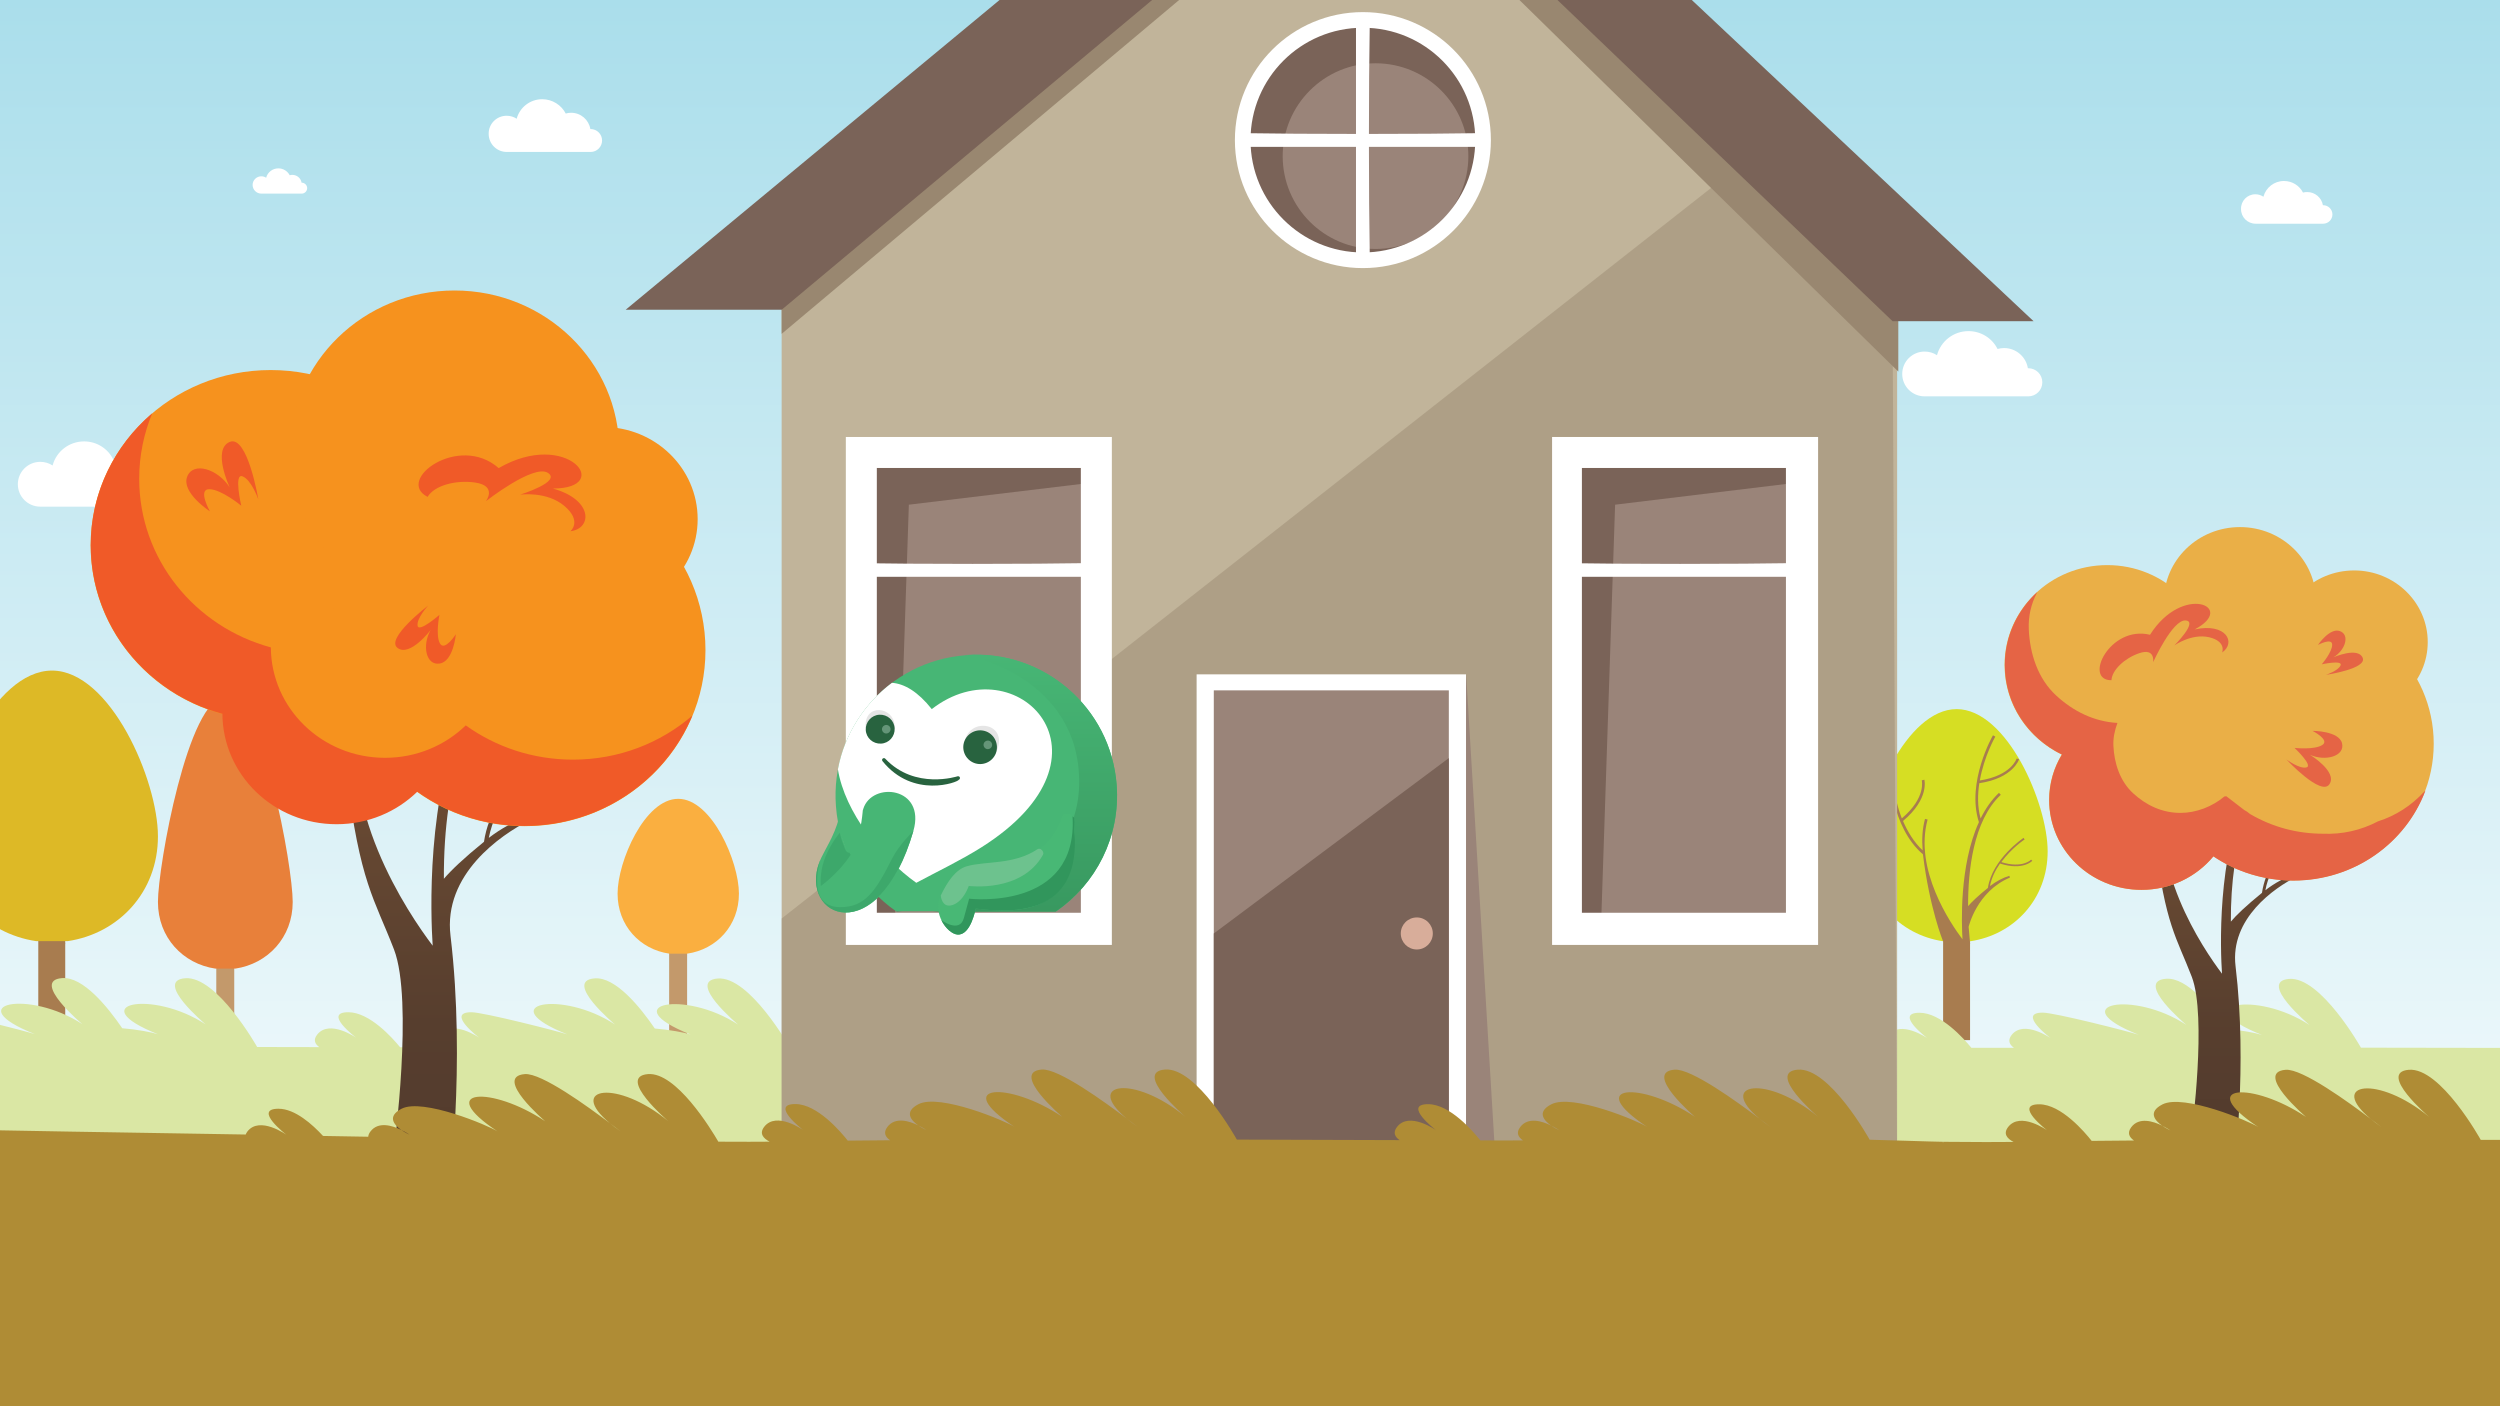 <?xml version="1.0" encoding="utf-8"?>
<!-- Generator: Adobe Illustrator 24.3.0, SVG Export Plug-In . SVG Version: 6.00 Build 0)  -->
<svg version="1.1" xmlns="http://www.w3.org/2000/svg" xmlns:xlink="http://www.w3.org/1999/xlink" x="0px" y="0px"
	 viewBox="0 0 1920 1080" style="enable-background:new 0 0 1920 1080;" xml:space="preserve">
<rect x="0" y="0" width="1920" height="1080" fill="#333333" stroke="none"/>
<style type="text/css">
	.st0{fill:url(#SVGID_1_);}
	.st1{fill-rule:evenodd;clip-rule:evenodd;fill:#FFFFFF;}
	.st2{fill:#D6DE23;}
	.st3{fill:#C3996B;}
	.st4{fill:#E8803A;}
	.st5{fill:#A87C4F;}
	.st6{fill:#DDB926;}
	.st7{fill:#FAAF40;}
	.st8{fill-rule:evenodd;clip-rule:evenodd;fill:#DAE7A4;}
	.st9{fill:url(#SVGID_2_);}
	.st10{fill:#EAAF47;}
	.st11{fill:#E56445;}
	.st12{fill-rule:evenodd;clip-rule:evenodd;fill:#E56445;}
	.st13{fill:url(#SVGID_3_);}
	.st14{fill-rule:evenodd;clip-rule:evenodd;fill:#C1B49A;}
	.st15{opacity:0.46;fill:#998770;enable-background:new    ;}
	.st16{fill:#9A8479;}
	.st17{fill-rule:evenodd;clip-rule:evenodd;fill:#9A8479;}
	.st18{fill-rule:evenodd;clip-rule:evenodd;fill:#7A6358;}
	.st19{fill:#FFFFFF;}
	.st20{fill:#998770;}
	.st21{fill:#7A6358;}
	.st22{fill:none;stroke:#FFFFFF;stroke-width:12;stroke-miterlimit:10;}
	.st23{fill-rule:evenodd;clip-rule:evenodd;fill:#D8AD9A;}
	.st24{fill-rule:evenodd;clip-rule:evenodd;fill:#AF8C35;}
	.st25{fill:#F6921E;}
	.st26{fill:#F05A28;}
	.st27{fill-rule:evenodd;clip-rule:evenodd;fill:#F05A28;}
	.st28{fill-rule:evenodd;clip-rule:evenodd;fill:#47B675;}
	.st29{fill:url(#SVGID_4_);}
	.st30{fill:url(#SVGID_5_);}
	.st31{display:none;fill:none;}
	.st32{display:none;fill-rule:evenodd;clip-rule:evenodd;fill:#FFFFFF;}
	.st33{fill-rule:evenodd;clip-rule:evenodd;fill:#E5E5E5;}
	.st34{fill-rule:evenodd;clip-rule:evenodd;fill:#28633F;}
	.st35{fill-rule:evenodd;clip-rule:evenodd;fill:#649578;}
	.st36{fill-rule:evenodd;clip-rule:evenodd;fill:#48B875;}
	.st37{fill-rule:evenodd;clip-rule:evenodd;fill:#6DC28E;}
	.st38{fill-rule:evenodd;clip-rule:evenodd;fill:#31965C;}
	.st39{fill:#47B675;}
	.st40{fill:#3DA86B;}
	.st41{fill:#28633F;}
</style>
<g id="Layer_1">
	<g id="Layer_2_1_">
	</g>
	
		<linearGradient id="SVGID_1_" gradientUnits="userSpaceOnUse" x1="960" y1="-9.094947e-13" x2="960" y2="1080" gradientTransform="matrix(1 0 0 -1 0 1080)">
		<stop  offset="0" style="stop-color:#FFFFFF"/>
		<stop  offset="1" style="stop-color:#AADEEB"/>
	</linearGradient>
	<rect class="st0" width="1920" height="1080"/>
	<path class="st1" d="M710.6,204.6c2.8,0,5.5,0.8,7.7,2.3c2.3-8.6,10.2-15,19.6-15c7.9,0,14.7,4.5,18.1,11c1.3-0.4,2.6-0.6,4.1-0.6
		c7.5,0,13.6,5.4,14.8,12.5c0.1,0,0.1,0,0.2,0c4.8,0,8.8,3.9,8.8,8.8c0,4.8-3.9,8.8-8.8,8.8c-21.7,0-44.6,0-64.4,0
		c-7.7,0-13.9-6.2-13.9-13.9C696.7,210.9,703,204.6,710.6,204.6"/>
	<path class="st1" d="M389.1,88.9c2.8,0,5.5,0.8,7.7,2.3c2.3-8.6,10.2-15,19.6-15c7.9,0,14.7,4.5,18.1,11c1.3-0.4,2.6-0.6,4.1-0.6
		c7.5,0,13.6,5.4,14.8,12.5c0.1,0,0.1,0,0.2,0c4.8,0,8.8,3.9,8.8,8.8c0,4.8-3.9,8.8-8.8,8.8c-21.7,0-44.6,0-64.4,0
		c-7.7,0-13.9-6.2-13.9-13.9C375.2,95.1,381.4,88.9,389.1,88.9"/>
	<path class="st1" d="M1478.1,270c3.5,0,6.8,1,9.5,2.8c2.9-10.7,12.6-18.5,24.2-18.5c9.7,0,18.2,5.5,22.3,13.7
		c1.6-0.4,3.3-0.7,5-0.7c9.2,0,16.9,6.7,18.3,15.5c0.1,0,0.2,0,0.3,0c6,0,10.8,4.8,10.8,10.8s-4.8,10.8-10.8,10.8
		c-26.8,0-55.1,0-79.6,0c-9.5,0-17.2-7.7-17.2-17.2C1460.9,277.7,1468.6,270,1478.1,270"/>
	<path class="st1" d="M30.9,354.7c3.5,0,6.8,1,9.5,2.8C43.2,346.8,53,339,64.6,339c9.7,0,18.2,5.5,22.3,13.7c1.6-0.4,3.3-0.7,5-0.7
		c9.2,0,16.9,6.7,18.3,15.5c0.1,0,0.2,0,0.3,0c6,0,10.8,4.8,10.8,10.8s-4.8,10.8-10.8,10.8c-26.8,0-55.1,0-79.6,0
		c-9.5,0-17.2-7.7-17.2-17.2C13.7,362.4,21.4,354.7,30.9,354.7"/>
	<path class="st1" d="M1732.1,149.2c2.3,0,4.4,0.7,6.2,1.9c1.9-7,8.2-12.1,15.8-12.1c6.4,0,11.9,3.6,14.6,8.9c1-0.3,2.1-0.4,3.3-0.4
		c6,0,11,4.4,12,10.1c0.1,0,0.1,0,0.2,0c3.9,0,7.1,3.2,7.1,7.1c0,3.9-3.2,7.1-7.1,7.1c-17.5,0-36,0-51.9,0c-6.2,0-11.2-5-11.2-11.2
		C1720.9,154.3,1725.9,149.2,1732.1,149.2"/>
	<path class="st1" d="M814.9,167.7c1.4,0,2.6,0.4,3.7,1.1c1.1-4.2,4.9-7.2,9.4-7.2c3.8,0,7.1,2.2,8.7,5.3c0.6-0.2,1.3-0.3,2-0.3
		c3.6,0,6.6,2.6,7.1,6h0.1c2.3,0,4.2,1.9,4.2,4.2s-1.9,4.2-4.2,4.2c-10.4,0-21.5,0-31,0c-3.7,0-6.7-3-6.7-6.7
		C808.2,170.7,811.2,167.7,814.9,167.7"/>
	<path class="st1" d="M1366.3,160.4c1.4,0,2.6,0.4,3.7,1.1c1.1-4.2,4.9-7.2,9.4-7.2c3.8,0,7.1,2.2,8.7,5.3c0.6-0.2,1.3-0.3,2-0.3
		c3.6,0,6.6,2.6,7.1,6h0.1c2.3,0,4.2,1.9,4.2,4.2s-1.9,4.2-4.2,4.2c-10.4,0-21.5,0-31,0c-3.7,0-6.7-3-6.7-6.7
		S1362.5,160.4,1366.3,160.4"/>
	<path class="st1" d="M200.7,135.4c1.4,0,2.6,0.4,3.7,1.1c1.1-4.2,4.9-7.2,9.4-7.2c3.8,0,7.1,2.2,8.7,5.3c0.6-0.2,1.3-0.3,2-0.3
		c3.6,0,6.6,2.6,7.1,6h0.1c2.3,0,4.2,1.9,4.2,4.2s-1.9,4.2-4.2,4.2c-10.4,0-21.5,0-31,0c-3.7,0-6.7-3-6.7-6.7
		C194,138.4,197,135.4,200.7,135.4"/>
	<path class="st1" d="M1091,91.3c2.5,0,4.7,0.7,6.6,2c2-7.5,8.8-13,16.9-13c6.8,0,12.7,3.9,15.6,9.6c1.1-0.3,2.3-0.5,3.5-0.5
		c6.4,0,11.8,4.7,12.8,10.9c0.1,0,0.1,0,0.2,0c4.2,0,7.6,3.4,7.6,7.6s-3.4,7.6-7.6,7.6c-18.8,0-38.6,0-55.7,0
		c-6.7,0-12.1-5.4-12.1-12C1079,96.7,1084.4,91.3,1091,91.3"/>
	<path class="st2" d="M814.6,633.3c0,47.3,33.2,82.3,76.4,88.7h26.6c43.2-6.4,76.4-41.4,76.4-88.7s-40.2-140.2-89.7-140.2
		C854.8,493.1,814.6,586.1,814.6,633.3"/>
	<path class="st3" d="M211.2,681.4c0,0-4.3,4.7-15.3,1.2c5.2-7.1,11.9-11.6,11.9-11.6l-0.5-0.8c0,0-16.1,10.8-18.3,25.6
		c-5.3,4.3-8.3,7.3-10.1,9.4c-0.1-17.9,2.5-43.7,16.7-57l-0.9-1c-3.9,3.6-6.9,8.1-9.4,13.1c-1.6-6-1.6-12.3-0.7-18.1
		c17.5-2.6,20.4-12.2,20.4-12.3l-1.3-0.4c0,0-2.6,8.7-18.9,11.3c2.2-12.5,7.9-22.4,8-22.5l-1.2-0.7c0,0.1-13.8,24.1-7.2,44.5
		c-10.1,22.1-8.9,52.5-8.4,60c-6.1-8.1-24.9-35.6-17.9-61.4l-1.3-0.4c-1.4,5.1-1.7,10.6-1.2,16.1c-4.5-4.3-7.8-9.7-10-15.1
		c13.6-11.3,11-21.1,11-21.1l-1.3,0.3c0,0,2.4,8.8-10.2,19.5c-4.6-11.8-5-23.3-5-23.3h-1.4c0,0.1,0.8,27.7,17.1,41.7
		c3.4,27.7,10.3,44.5,10.3,44.6v94h13.8v-92.6h0.1c0,0,0-0.2-0.1-0.6V723l0,0c-0.2-1.5-0.4-4.1-0.6-7.4c0-0.1,4.2-18.1,21.1-25.2
		l-0.3-0.9c-3.5,1.1-6.9,2.9-9.9,5.3c0.8-4.3,2.8-8.2,5.2-11.5c11.8,3.8,16.5-1.4,16.5-1.4L211.2,681.4z"/>
	<path class="st4" d="M121.3,692.7c0,27.3,19.2,47.5,44.1,51.2h15.3c24.9-3.7,44.1-23.9,44.1-51.2S201.6,535.3,173,535.3
		C144.5,535.3,121.3,665.5,121.3,692.7"/>
	<path class="st5" d="M961.4,659.4c0,0-6.5,7-22.9,1.9c7.8-10.7,17.8-17.4,17.9-17.4l-0.8-1.2c-0.1,0-24.1,16.2-27.4,38.4
		c-7.9,6.4-12.5,10.9-15.2,14c-0.1-26.8,3.8-65.5,25.1-85.5l-1.4-1.5c-5.8,5.5-10.4,12.2-14.1,19.7c-2.5-9-2.3-18.4-1-27.1
		c26.2-3.9,30.5-18.4,30.6-18.4l-1.9-0.6c0,0-3.9,13.1-28.3,16.9c3.3-18.7,11.9-33.7,11.9-33.7l-1.8-1c-0.1,0.1-20.7,36.1-10.8,66.7
		c-15.2,33.2-13.3,78.7-12.6,90c-9.2-12.2-37.3-53.4-26.8-92l-2-0.5c-2.1,7.7-2.5,15.8-1.8,24.2c-6.8-6.4-11.6-14.5-15.1-22.6
		c20.4-17,16.4-31.6,16.4-31.7l-2,0.5c0,0,3.6,13.2-15.3,29.2c-6.9-17.7-7.5-34.9-7.5-35l-2,0.1c0,0.1,1.2,41.6,25.7,62.5
		c5.1,41.5,15.4,66.7,15.5,66.9V798h20.7v-73.7h0.1c0,0,0-0.3-0.1-0.9V722h-0.1c-0.2-2.2-0.6-6.1-1-11.1c0.1-0.2,6.3-27.2,31.7-37.8
		l-0.4-1.4c-5.3,1.6-10.3,4.4-14.9,7.9c1.2-6.4,4.2-12.3,7.7-17.3c17.6,5.7,24.8-2.1,24.8-2.1L961.4,659.4z"/>
	<path class="st5" d="M97,660.2c0,0-6.5,7-22.9,1.9c7.8-10.7,17.8-17.4,17.9-17.4l-0.8-1.2c-0.1,0-24.1,16.2-27.4,38.4
		c-7.9,6.4-12.5,10.9-15.2,14c-0.1-26.8,3.8-65.5,25.1-85.5l-1.4-1.5c-5.8,5.5-10.4,12.2-14.1,19.7c-2.5-9-2.3-18.4-1-27.1
		c26.2-3.9,30.5-18.4,30.6-18.4l-1.9-0.6c0,0-3.9,13.1-28.3,16.9c3.3-18.7,11.9-33.7,11.9-33.7l-1.8-1c-0.1,0.1-20.7,36.1-10.8,66.7
		c-15.2,33.2-13.3,78.7-12.6,90c-9.2-12.2-37.3-53.4-26.8-92l-2-0.5c-2.1,7.7-2.5,15.8-1.8,24.2C6.9,646.6,2,638.5-1.4,630.4
		C19,613.4,15,598.7,15,598.7l-2,0.5c0,0,3.6,13.2-15.3,29.2c-6.9-17.7-7.5-34.9-7.5-35l-2,0.1c0,0.1,1.2,41.6,25.7,62.5
		c5.1,41.5,15.4,66.7,15.5,66.9v75.8h20.7V725h0.1c0,0,0-0.3-0.1-0.9v-1.2H50c-0.2-2.2-0.6-6.1-1-11.1c0.1-0.2,6.3-27.2,31.7-37.8
		l-0.4-1.4c-5.3,1.6-10.3,4.4-14.9,7.9c1.2-6.4,4.2-12.3,7.7-17.3c17.6,5.7,24.8-2.1,24.8-2.1L97,660.2z"/>
	<path class="st6" d="M-41.6,642.3c0,42.9,30.1,74.7,69.4,80.5h24.1c39.2-5.8,69.4-37.6,69.4-80.5S84.8,515,39.9,515
		C-5.1,515.1-41.6,599.4-41.6,642.3"/>
	<path class="st6" d="M1079,620.1c0,70.2,28.9,122.1,66.6,131.6h23.2c37.7-9.5,66.6-61.5,66.6-131.6s-35-127-78.1-127
		C1113.9,493.1,1079,550,1079,620.1"/>
	<path class="st5" d="M1212.9,660.2c0,0-6.5,7-22.9,1.9c7.8-10.7,17.8-17.4,17.9-17.4l-0.8-1.2c-0.1,0-24.1,16.2-27.4,38.4
		c-7.9,6.4-12.5,10.9-15.2,14c-0.1-26.8,3.8-65.5,25.1-85.5l-1.4-1.5c-5.8,5.5-10.4,12.2-14.1,19.7c-2.5-9-2.3-18.4-1-27.1
		c26.2-3.9,30.5-18.4,30.6-18.4l-1.9-0.6c0,0-3.9,13.1-28.3,16.9c3.3-18.7,11.9-33.7,11.9-33.7l-1.8-1c-0.1,0.1-20.7,36.1-10.8,66.7
		c-15.2,33.2-13.3,78.7-12.6,90c-9.2-12.2-37.3-53.4-26.8-92l-2-0.5c-2.1,7.7-2.5,15.8-1.8,24.2c-6.8-6.4-11.6-14.5-15.1-22.6
		c20.4-17,16.4-31.6,16.4-31.7l-2,0.5c0,0,3.6,13.2-15.3,29.2c-6.9-17.7-7.5-34.9-7.5-35l-2,0.1c0,0.1,1.2,41.6,25.7,62.5
		c5.1,41.5,15.4,66.7,15.5,66.9v75.8h20.7V725h0.1c0,0,0-0.3-0.1-0.9v-1.2h-0.1c-0.2-2.2-0.6-6.1-1-11.1c0.1-0.2,6.3-27.2,31.7-37.8
		l-0.4-1.4c-5.3,1.6-10.3,4.4-14.9,7.9c1.2-6.4,4.2-12.3,7.7-17.3c17.6,5.7,24.8-2.1,24.8-2.1L1212.9,660.2z"/>
	<path class="st3" d="M559,690.6c0,0-4.3,4.7-15.3,1.2c5.2-7.1,11.9-11.6,11.9-11.6l-0.5-0.8c0,0-16.1,10.8-18.3,25.6
		c-5.3,4.3-8.3,7.3-10.1,9.4c-0.1-17.9,2.5-43.7,16.7-57l-0.9-1c-3.9,3.6-6.9,8.1-9.4,13.1c-1.6-6-1.6-12.3-0.7-18.1
		c17.5-2.6,20.4-12.2,20.4-12.3l-1.3-0.4c0,0-2.6,8.7-18.9,11.3c2.2-12.5,7.9-22.4,8-22.5l-1.2-0.7c0,0.1-13.8,24.1-7.2,44.5
		c-10.1,22.1-8.9,52.5-8.4,60c-6.1-8.1-24.9-35.6-17.9-61.4l-1.3-0.4c-1.4,5.1-1.7,10.6-1.2,16.1c-4.5-4.3-7.8-9.7-10-15.1
		c13.6-11.3,11-21.1,11-21.1l-1.3,0.3c0,0,2.4,8.8-10.2,19.5c-4.6-11.8-5-23.3-5-23.3h-1.4c0,0.1,0.8,27.7,17.1,41.7
		c3.4,27.7,10.3,44.5,10.3,44.6v94h13.8v-92.6h0.1c0,0,0-0.2-0.1-0.6v-0.8h-0.1c-0.2-1.5-0.4-4.1-0.6-7.4c0-0.1,4.2-18.1,21.1-25.2
		l-0.3-0.9c-3.5,1.1-6.9,2.9-9.9,5.3c0.8-4.3,2.8-8.2,5.2-11.5c11.8,3.8,16.5-1.4,16.5-1.4L559,690.6z"/>
	<path class="st7" d="M474.3,686.3c0,24.6,17.2,42.8,39.7,46.1h13.8c22.5-3.3,39.7-21.5,39.7-46.1s-20.9-72.8-46.6-72.8
		C495.1,613.4,474.3,661.7,474.3,686.3"/>
	<path class="st3" d="M1368.4,690.6c0,0-4.3,4.7-15.3,1.2c5.2-7.1,11.9-11.6,11.9-11.6l-0.5-0.8c0,0-16.1,10.8-18.3,25.6
		c-5.3,4.3-8.3,7.3-10.1,9.4c-0.1-17.9,2.5-43.7,16.7-57l-0.9-1c-3.9,3.6-6.9,8.1-9.4,13.1c-1.6-6-1.6-12.3-0.7-18.1
		c17.5-2.6,20.4-12.2,20.4-12.3l-1.3-0.4c0,0-2.6,8.7-18.9,11.3c2.2-12.5,7.9-22.4,8-22.5l-1.2-0.7c0,0.1-13.8,24.1-7.2,44.5
		c-10.1,22.1-8.9,52.5-8.4,60c-6.1-8.1-24.9-35.6-17.9-61.4l-1.3-0.4c-1.4,5.1-1.7,10.6-1.2,16.1c-4.5-4.3-7.8-9.7-10-15.1
		c13.6-11.3,11-21.1,11-21.1l-1.3,0.3c0,0,2.4,8.8-10.2,19.5c-4.6-11.8-5-23.3-5-23.3h-1.4c0,0.1,0.8,27.7,17.1,41.7
		c3.4,27.7,10.3,44.5,10.3,44.6v94h13.8v-92.6h0.1c0,0,0-0.2-0.1-0.6v-0.8h-0.1c-0.2-1.5-0.4-4.1-0.6-7.4c0-0.1,4.2-18.1,21.1-25.2
		l-0.3-0.9c-3.5,1.1-6.9,2.9-9.9,5.3c0.8-4.3,2.8-8.2,5.2-11.5c11.8,3.8,16.5-1.4,16.5-1.4L1368.4,690.6z"/>
	<path class="st7" d="M1283.7,686.3c0,24.6,17.2,42.8,39.7,46.1h13.8c22.5-3.3,39.7-21.5,39.7-46.1s-20.9-72.8-46.6-72.8
		C1304.6,613.4,1283.7,661.7,1283.7,686.3"/>
	<path class="st2" d="M1432.9,653.8c0,36.8,25.8,64.1,59.5,69.1h20.7c33.7-5,59.5-32.3,59.5-69.1s-31.3-109.2-69.9-109.2
		C1464.2,544.6,1432.9,617,1432.9,653.8"/>
	<path class="st5" d="M1559.9,660.2c0,0-6.5,7-22.9,1.9c7.8-10.7,17.8-17.4,17.9-17.4l-0.8-1.2c-0.1,0-24.1,16.2-27.4,38.4
		c-7.9,6.4-12.5,10.9-15.2,14c-0.1-26.8,3.8-65.5,25.1-85.5l-1.4-1.5c-5.8,5.5-10.4,12.2-14.1,19.7c-2.5-9-2.3-18.4-1-27.1
		c26.2-3.9,30.5-18.4,30.6-18.4l-1.9-0.6c0,0-3.9,13.1-28.3,16.9c3.3-18.7,11.9-33.7,11.9-33.7l-1.8-1c-0.1,0.1-20.7,36.1-10.8,66.7
		c-15.2,33.2-13.3,78.7-12.6,90c-9.2-12.2-37.3-53.4-26.8-92l-2-0.5c-2.1,7.7-2.5,15.8-1.8,24.2c-6.8-6.4-11.6-14.5-15.1-22.6
		c20.4-17,16.4-31.6,16.4-31.7l-2,0.5c0,0,3.6,13.2-15.3,29.2c-6.9-17.7-7.5-34.9-7.5-35l-2,0.1c0,0.1,1.2,41.6,25.7,62.5
		c5.1,41.5,15.4,66.7,15.5,66.9v75.8h20.7V725h0.1c0,0,0-0.3-0.1-0.9v-1.2h-0.1c-0.2-2.2-0.6-6.1-1-11.1c0.1-0.2,6.3-27.2,31.7-37.8
		l-0.4-1.4c-5.3,1.6-10.3,4.4-14.9,7.9c1.2-6.4,4.2-12.3,7.7-17.3c17.6,5.7,24.8-2.1,24.8-2.1L1559.9,660.2z"/>
	<path class="st8" d="M1813.2,804.6L1813.2,804.6c0,0-30.9-54.8-55.2-52.8c-24.3,2,15.7,35.4,15.7,35.4c-41.1-27-95.4-15.8-36.6,7.6
		c-4.6-1.5-16.1-3.7-27.4-4.6c-11-16.1-30.1-39.9-46.3-38.5c-24.3,2,15.7,35.4,15.7,35.4c-41.1-27-95.4-15.8-36.6,7.6
		c-7.6-2.5-64.5-17-73.7-17c-20,0,6.1,19.6,6.1,19.6s-20.6-14.4-30-2.4c-3.2,4.1-1.6,7.4,1.8,9.8c-11.2,0-22.1,0-32.7,0
		c-5.8-7.1-23.4-26.9-39.8-26.9c-20,0,6.1,19.6,6.1,19.6s-20.6-14.4-30-2.4c-3.2,4.1-1.7,7.2,1.7,9.7c-37.5-0.1-68.2-0.1-89.4-0.2
		l0,0c0,0-30.9-54.8-55.3-52.8c-24.3,2,15.7,35.4,15.7,35.4c-41.1-27-95.4-15.8-36.6,7.6c-4.6-1.5-16.1-3.7-27.4-4.6
		c-11-16.1-30.1-39.9-46.3-38.5c-24.3,2,15.7,35.4,15.7,35.4c-41.1-27-95.4-15.8-36.6,7.6c-7.6-2.5-64.5-17-73.7-17
		c-20,0,6.1,19.6,6.1,19.6s-20.6-14.4-30-2.4c-3.2,4.1-1.7,7.3,1.7,9.7c-11.5,0-22.4,0-32.6,0c-5.9-7.2-23.4-26.8-39.7-26.8
		c-20,0,6.1,19.6,6.1,19.6s-20.6-14.4-30-2.4c-0.1,0.1-0.1,0.2-0.2,0.3c-10-15.5-31.6-45.1-49.6-43.5c-24.3,2,15.7,35.4,15.7,35.4
		c-41.1-27-95.4-15.8-36.6,7.6c-4.6-1.5-16.1-3.7-27.4-4.6c-11-16.1-30.1-39.9-46.3-38.5C831,753.6,871,787,871,787
		c-41.1-27-95.4-15.8-36.6,7.6c-7.6-2.5-64.5-17-73.7-17c-20,0,6.1,19.6,6.1,19.6s-20.6-14.4-30-2.4c-3.2,4.1-1.7,7.3,1.7,9.7
		c-11.3,0-22.2,0-32.6,0c-5.9-7.2-23.4-26.9-39.8-26.9c-20,0,6.1,19.6,6.1,19.6s-20.6-14.4-30-2.4c-3.2,4-1.7,7.2,1.6,9.6
		c-14.5,0-27,0-37.3-0.1l0,0c0,0-30.9-54.8-55.3-52.8c-24.3,2,15.7,35.4,15.7,35.4c-41.1-27-95.4-15.8-36.6,7.6
		c-4.6-1.5-16.1-3.7-27.4-4.6c-11-16.1-30.1-39.9-46.3-38.5c-24.3,2,15.7,35.4,15.7,35.4c-41.1-27-95.4-15.8-36.6,7.6
		c-7.6-2.5-64.5-17-73.7-17c-20,0,6.1,19.6,6.1,19.6s-20.6-14.4-30-2.4c-3.2,4.1-1.7,7.3,1.8,9.7c-11.3,0-22.2,0-32.6,0
		c-5.9-7.2-23.4-26.9-39.8-26.9c-20,0,6.1,19.6,6.1,19.6s-20.6-14.4-30-2.4c-3.2,4-1.7,7.2,1.6,9.6c-18.9,0-35-0.1-47.7-0.1l0,0
		c0,0-30.9-54.8-55.3-52.8c-24.3,2,15.7,35.4,15.7,35.4c-41.1-27-95.4-15.8-36.6,7.6c-4.6-1.5-16.1-3.7-27.4-4.6
		c-11-16.1-30.1-39.9-46.3-38.5c-24.3,2,15.7,35.4,15.7,35.4c-41.1-27-95.4-15.8-36.6,7.6C23,793,7.9,789-7.9,785.1v295.7
		c6.8,0,14,0,21.5,0c8.9,1,21.7,2.3,36.9,3.7h224.2c11.4-2.1,21.5-3.6,27-3.6c1.9,0,26.9,0,69.6-0.1c8.9,1,21.5,2.3,36.5,3.7H632
		c11.4-2.1,21.5-3.6,27-3.6c3,0,64.5,0,161.9-0.1c9,1,21.9,2.3,37.4,3.8h224.2c11.4-2.1,21.5-3.6,27-3.6c7.8,0,417.3-0.4,822.4-0.8
		V804.8C1881.4,804.7,1839.8,804.6,1813.2,804.6z"/>
	
		<linearGradient id="SVGID_2_" gradientUnits="userSpaceOnUse" x1="1704.791" y1="183" x2="1704.791" y2="578.6" gradientTransform="matrix(1 0 0 -1 0 1080)">
		<stop  offset="1.075300e-02" style="stop-color:#523B2D"/>
		<stop  offset="0.258" style="stop-color:#573E2E"/>
		<stop  offset="0.556" style="stop-color:#664832"/>
		<stop  offset="0.878" style="stop-color:#7E5738"/>
		<stop  offset="1" style="stop-color:#895E3B"/>
	</linearGradient>
	<path class="st9" d="M1789.3,651.6c0,0-10.2,11-36,2.9c12.3-16.8,28.1-27.3,28.1-27.4l-1.2-1.8c-0.1,0.1-37.9,25.5-43,60.4
		c-12.4,10.1-19.7,17.1-23.9,22.1c-0.3-60,15.4-109.4,48.9-140.9l-4.1-3.1c-9.1,8.6-23.9,26.5-29.7,38.2c-3.9-14.2-3.7-29-1.6-42.7
		c41.3-6.1,48-28.9,48-28.9l-3.1-1c0,0.1-6.1,20.6-44.4,26.6c5.2-29.4,18.7-52.9,18.8-53l-2.8-1.6c-0.1,0.2-32.5,56.7-17,104.9
		c-23.9,52.2-21,123.8-19.8,141.5c-14.5-19.2-58.6-84-42.1-144.7l-3.1-0.8c-3.3,12.1-3.9,24.9-2.8,38c-10.7-10-18.3-22.7-23.7-35.5
		c32-26.7,25.8-49.7,25.8-49.8l-3.1,0.8c0,0.1,5.6,20.7-24,45.9c-10.9-27.8-11.7-54.9-11.7-55l-3.2,0.1c0,0.2-2,65.7,36.4,98.6
		c8,65.3,16.6,74.4,28.3,104.8c11.7,30.5,0,119.1,0,119.1l32.5,27.7c0,0,10.4-77.8,1.1-155c-4.4-36.6,30-60.3,46.9-68.7l-0.6-2.1
		c-8.3,2.6-16.2,6.9-23.4,12.5c1.9-10.1,6.6-19.3,12.2-27.2c27.7,8.9,39-3.2,39-3.3L1789.3,651.6z"/>
	<g>
		<path class="st10" d="M1697.3,510.7c0,42.4-35.3,76.7-78.9,76.7s-78.9-34.3-78.9-76.7s35.3-76.7,78.9-76.7
			S1697.3,468.3,1697.3,510.7z"/>
		<path class="st10" d="M1864.5,493.1c0,30.4-25.3,55-56.5,55c-31.2,0-56.5-24.6-56.5-55c0-30.4,25.3-55,56.5-55
			C1839.2,438.1,1864.5,462.8,1864.5,493.1z"/>
		<path class="st10" d="M1715.5,614.4c0,38.1-31.7,69-70.9,69c-39.2,0-70.9-30.9-70.9-69s31.7-69,70.9-69
			C1683.8,545.4,1715.5,576.3,1715.5,614.4z"/>
		<path class="st10" d="M1869.1,571.2c0,58-48.3,105-107.9,105c-59.6,0-107.9-47-107.9-105s48.3-105,107.9-105
			C1820.8,466.2,1869.1,513.2,1869.1,571.2z"/>
		<path class="st10" d="M1778.7,461.6c0,31.4-26.1,56.8-58.4,56.8c-32.2,0-58.4-25.4-58.4-56.8s26.1-56.8,58.4-56.8
			C1752.5,404.8,1778.7,430.2,1778.7,461.6z"/>
		<path class="st11" d="M1861.8,608c-10,10.8-21.8,18.4-35.5,22.8c-13.2,6.9-27.3,10.1-42.5,9.5c-19.9-0.1-38.5-5.1-55.7-15.1
			c-0.8-0.6-1.5-1.2-2.3-1.8c-0.7-0.4-1.5-0.8-2.2-1.3l-13.8-10.6c-0.5,0-1,0.1-1.5,0.2c-9.2,7.8-21.7,12.6-33.7,12.6
			c-14,0-26.3-5.8-36.4-15.1c-10.1-9.3-14.5-23.1-15.1-36.4c-0.3-5.7,0.9-11.8,3.1-17.6c-17.9-1-33.9-8.9-47-21
			c-14.2-13-20.3-32.3-21.1-51c-0.4-9.9,1.7-19.2,6.2-27.8c0.1-0.3,0.2-0.5,0.3-0.7c-15.3,14-24.9,33.9-24.9,56
			c0,30.1,17.9,56.2,43.9,68.8c-6.2,10.2-9.8,22.2-9.8,34.9c0,38.1,31.7,69,70.9,69c22.3,0,42.2-10,55.2-25.7
			c17.4,11.7,38.6,18.6,61.4,18.6c46.6,0,86.3-28.7,101.4-69C1862.3,607.5,1862.1,607.8,1861.8,608z"/>
		<path class="st12" d="M1706.6,501.1c10.9-7.5,3.2-23-21.1-17.7c32.6-17.1-9-35.8-34.3,4.1c-30.9-7.5-51.5,35.1-29.6,34.9
			c0.4-7.8,10.1-16.9,21.2-20.7c12.7-4.4,10.8,6.9,10.8,6.9s14.8-32.8,24.9-32.1c10,0.7-8.6,19.2-8.6,19.2s13.1-9.4,26.7-6.3
			C1709.9,492.6,1706.7,500.8,1706.6,501.1"/>
		<path class="st12" d="M1776,561.3c0,0,20.4-0.1,22.7,9.6c2.3,9.8-12.7,14.1-24.6,8.8c0,0,21.3,13,14.9,22.6s-33.1-19.1-33.1-19.1
			s9.9,7.5,15.4,6.2s-9.1-15-9.1-15s15.4,1.7,21.4-2.3C1789.5,568.2,1776,561.3,1776,561.3"/>
		<path class="st12" d="M1780.2,495.3c0,0,9.1-13.5,16.9-10.6c7.8,2.9,4.1,14.7-5,20.1c0,0,18.7-8.2,22.4,0.3
			c3.8,8.5-28.2,13.2-28.2,13.2s9.7-3.2,11.3-7.4c1.6-4.2-14.5-0.7-14.5-0.7s8.1-9.4,8-15.1C1791.1,489.5,1780.2,495.3,1780.2,495.3
			"/>
	</g>
	
		<linearGradient id="SVGID_3_" gradientUnits="userSpaceOnUse" x1="330.216" y1="161.7" x2="330.216" y2="671" gradientTransform="matrix(1 0 0 -1 0 1080)">
		<stop  offset="1.075300e-02" style="stop-color:#523B2D"/>
		<stop  offset="0.258" style="stop-color:#573E2E"/>
		<stop  offset="0.556" style="stop-color:#664832"/>
		<stop  offset="0.878" style="stop-color:#7E5738"/>
		<stop  offset="1" style="stop-color:#895E3B"/>
	</linearGradient>
	<path class="st13" d="M438.9,602.7c0,0-13.1,14.2-46.4,3.7c15.9-21.6,36.1-35.2,36.2-35.3l-1.6-2.4c-0.1,0.1-48.8,32.8-55.4,77.8
		c-16,13-25.3,22-30.8,28.4c-0.4-77.2,19.9-140.9,63-181.5l-5.3-4.1c-11.7,11-30.8,34.1-38.3,49.2c-5-18.2-4.8-37.3-2-54.9
		c53.1-7.8,61.8-37.2,61.9-37.3l-3.9-1.2c0,0.1-7.8,26.5-57.2,34.2c6.7-37.8,24.1-68.1,24.2-68.3l-3.6-2
		c-0.1,0.2-41.9,73.1-21.9,135.1c-30.7,67.2-27,159.4-25.5,182.2c-18.7-24.7-75.4-108.1-54.2-186.3l-4-1.1
		c-4.2,15.5-5.1,32.1-3.6,48.9c-13.8-12.9-23.6-29.3-30.5-45.8c41.2-34.4,33.3-64,33.3-64.1l-4,1c0,0.1,7.2,26.7-30.9,59.1
		c-14-35.7-15.1-70.7-15.1-70.9l-4.1,0.1c0,0.2-2.6,84.6,46.9,127c10.3,84.1,21.4,95.8,36.5,135s0,153.4,0,153.4l41.9,35.7
		c0,0,13.4-100.2,1.5-199.6c-5.7-47.1,38.6-77.6,60.4-88.5l-0.8-2.8c-10.7,3.3-20.8,8.9-30.2,16.1c2.5-12.9,8.5-24.8,15.7-35
		c35.7,11.5,50.2-4.2,50.2-4.2L438.9,602.7z"/>
	<g>
		<g>
			<polygon class="st14" points="1457,895.6 600.3,895.6 600.3,179.8 1049.4,-219.1 1457,179.8 			"/>
		</g>
		<polygon class="st15" points="600.3,705.4 1345.2,119.9 1453.5,246.7 1457,895.6 600.3,895.6 		"/>
		<polygon class="st16" points="1126,517.9 1126,517.9 1148.8,895.6 1118,891.2 		"/>
		<g>
			<rect x="661" y="347.9" class="st17" width="180.5" height="366.3"/>
		</g>
		<polygon class="st18" points="687.5,701.9 698,387.6 830.1,371.7 830.1,347.9 661,347.9 661,713.4 		"/>
		<g>
			<path class="st19" d="M830.1,359.4V701H673.4V359.4H830.1 M853.9,335.6H649.6v390.1h204.3V335.6L853.9,335.6z"/>
		</g>
		<g>
			<g>
				<rect x="919" y="517.9" class="st1" width="206.9" height="378.6"/>
			</g>
		</g>
		<g>
			<g>
				<rect x="932.2" y="530.2" class="st17" width="180.5" height="366.3"/>
			</g>
		</g>
		<g>
			<path class="st19" d="M745.6,443c-34.3,0-66.6,0-93.9,0v-10.6c54.6,0.9,136.1,0.9,189.8,0V443C815.1,443,780.8,443,745.6,443z"/>
		</g>
		<rect x="1203.4" y="347.9" class="st17" width="180.5" height="366.3"/>
		<polygon class="st18" points="1229.9,701.9 1240.4,387.6 1371.6,371.7 1371.6,347.9 1203.4,347.9 1203.4,713.4 		"/>
		<g>
			<path class="st19" d="M1371.6,359.4V701h-156.7V359.4H1371.6 M1396.3,335.6H1192v390.1h204.3V335.6L1396.3,335.6z"/>
		</g>
		<g>
			<path class="st19" d="M1288,443c-34.3,0-66.6,0-93.9,0l2-10.6c54.6,0.9,134.1,0.9,187.8,0V443C1357.5,443,1322.3,443,1288,443z"
				/>
		</g>
		<g>
			<g>
				<g>
					<polygon class="st20" points="600.3,256.4 1062.6,-131.9 1052,-159.2 600.3,233.5 					"/>
				</g>
				<g>
					<polygon class="st20" points="1457.9,243.2 1052,-150.4 1041.4,-123.1 1457.9,285.4 					"/>
				</g>
			</g>
		</g>
		<polygon class="st21" points="1050.2,-234.1 480.5,237.9 600.3,237.9 1051.1,-139 1453.5,246.7 1561.8,246.7 		"/>
		<circle class="st21" cx="1046.7" cy="107.6" r="87.2"/>
		<circle class="st16" cx="1056.4" cy="119.9" r="71.3"/>
		<circle class="st22" cx="1046.7" cy="107.6" r="92.3"/>
		<g>
			<path class="st19" d="M1046.7,112.8c-34.3,0-69.6,0-96.9,0v-10.6c54.6,0.9,139.1,0.9,192,0v10.6
				C1116.3,112.8,1081.9,112.8,1046.7,112.8z"/>
		</g>
		<g>
			<path class="st19" d="M1041.4,107.6c0-32.6,0-66,0-91.6h10.6c-0.9,52-0.9,132.1,0,182.3h-10.6
				C1041.4,173.6,1041.4,140.1,1041.4,107.6z"/>
		</g>
		<polygon class="st18" points="932.2,716.9 1112.7,582.2 1112.7,582.2 1112.7,896.5 932.2,896.5 		"/>
		<circle class="st23" cx="1088.1" cy="716.9" r="12.3"/>
	</g>
	<path class="st24" d="M1926.9,950.4c0,0-4.6-64.5-4.6-68.2c0-0.1-0.7-0.2-2.1-0.3v-6.5c-5.5,0-10.5,0-15,0l0,0
		c0,0-30.9-55.9-55.3-53.8c-24.3,2.1,15.7,36.2,15.7,36.2c-39.4-32.6-78.2-26.1-44.9,1.5c4.4,3.3,7.5,5.7,8.3,6.3
		c-3.2-2.2-5.9-4.3-8.3-6.3c-16.6-12.5-52.6-38.8-65.4-37.7c-24.3,2.1,15.7,36.2,15.7,36.2c-41.1-27.5-86.1-25-36.6,7.8
		c-6.7-4.4-57.4-25.8-73.7-17.4c-11.4,5.9-5.7,12.4-0.2,16.3c3.7,1.8,6.3,3.6,6.3,3.6s-3.1-1.4-6.3-3.6c-6.8-3.4-17.7-6.8-23.7,1.2
		c-3.3,4.4-1.5,7.7,2.1,10.2c-11.2,0.1-22,0.2-32.5,0.3c-5.3-6.7-23.4-28.1-40.3-28.1c-20,0,6.1,20,6.1,20s-20.6-14.7-30-2.5
		c-3.9,5.1-0.8,8.8,4.2,11.4c-9.8,0.2-28.7,0.1-54-0.1v0.5c-0.1,0-0.2,0-0.4,0l0.4-0.5c-5.5,0-51.9-1.6-56.5-1.6l0,0
		c0,0-30.9-55.9-55.3-53.8c-24.3,2.1,15.7,36.2,15.7,36.2c-39.4-32.6-78.2-26.1-44.9,1.5c4.4,3.3,7.5,5.7,8.3,6.3
		c-3.2-2.2-5.9-4.3-8.3-6.3c-16.6-12.5-52.6-38.8-65.4-37.7c-24.3,2.1,15.7,36.2,15.7,36.2c-41.1-27.5-86.1-25-36.6,7.8
		c-6.7-4.4-57.4-25.8-73.7-17.4c-11.4,5.9-5.7,12.4-0.2,16.3c3.7,1.8,6.3,3.6,6.3,3.6s-3.1-1.4-6.3-3.6c-6.8-3.4-17.7-6.8-23.7,1.2
		c-3.3,4.4-1.5,7.7,2.1,10.2c-5.3,0-10.6,0.1-15.7,0.1c-5.7,0-11.4,0-17-0.1c-5.5-6.9-23.4-27.8-40.1-27.8c-20,0,6.1,20,6.1,20
		s-20.6-14.7-30-2.5c-3.3,4.3-1.6,7.6,2,10.1c-54.3-0.2-97.9-0.3-125-0.4l0,0c0,0-30.9-55.9-55.3-53.8
		c-24.3,2.1,15.7,36.2,15.7,36.2c-39.4-32.6-78.2-26.1-44.9,1.5c4.4,3.3,7.5,5.7,8.3,6.3c-3.2-2.2-5.9-4.3-8.3-6.3
		c-16.6-12.5-52.6-38.8-65.4-37.7c-24.3,2.1,15.7,36.2,15.7,36.2c-41.1-27.5-86.1-25-36.6,7.8c-6.7-4.4-57.4-25.8-73.7-17.4
		c-11.4,5.9-5.7,12.4-0.2,16.3c3.7,1.8,6.3,3.6,6.3,3.6s-3.1-1.4-6.3-3.6c-6.8-3.4-17.7-6.8-23.7,1.2c-3.3,4.4-1.5,7.7,2.1,10.2
		c-11.2,0.1-22,0.2-32.5,0.3c-5.3-6.7-23.4-28.1-40.3-28.1c-20,0,6.1,20,6.1,20s-20.6-14.7-30-2.5c-3.9,5.1-0.8,8.8,4.2,11.4
		c-7.8,0.1-21.4,0.1-39.4,0c-5.7-9.8-32.5-53.7-54.1-51.9c-24.3,2.1,15.7,36.2,15.7,36.2c-39.4-32.6-78.2-26.1-44.9,1.5
		c4.4,3.3,7.5,5.7,8.3,6.3c-3.2-2.2-5.9-4.3-8.3-6.3c-16.6-12.5-52.6-38.8-65.4-37.7c-24.3,2.1,15.7,36.2,15.7,36.2
		c-41.1-27.5-86.1-25-36.6,7.8c-6.7-4.4-57.4-25.8-73.7-17.4c-11.4,5.9-5.7,12.4-0.2,16.3c3.7,1.8,6.3,3.6,6.3,3.6s-3.1-1.4-6.3-3.6
		c-6.8-3.4-17.7-6.8-23.7,1.2c-1.1,1.4-1.6,2.8-1.7,4c-11.6-0.2-23.2-0.4-34.7-0.6c-8.1-8.8-21.5-20.9-34.2-20.9
		c-20,0,6.1,20,6.1,20s-20.6-14.7-30-2.5c-0.6,0.8-1,1.6-1.3,2.3C84.6,869.7,0.8,868.1,0,868.1c-2.5,0-5,0-7.5,0v217.1
		c58.9,0,1911.6,0,1927.5,0C1935.3,1085.3,1926.9,950.4,1926.9,950.4z"/>
	<g>
		<path class="st25" d="M346.2,418.8c0,74.3-61.9,134.5-138.3,134.5S69.6,493.1,69.6,418.8s61.9-134.6,138.3-134.6
			C284.3,284.2,346.2,344.4,346.2,418.8z"/>
		<path class="st25" d="M535.8,398.7c0,39.1-32.6,70.8-72.8,70.8s-72.8-31.7-72.8-70.8s32.6-70.8,72.8-70.8S535.8,359.6,535.8,398.7
			z"/>
		<path class="st25" d="M344,536.8c0,39.1-32.6,70.8-72.8,70.8c-40.2,0-72.8-31.7-72.8-70.8S231,466,271.2,466S344,497.7,344,536.8z
			"/>
		<path class="st25" d="M541.8,499.3c0,74.7-62.2,135.2-139,135.2s-139-60.5-139-135.2s62.2-135.2,139-135.2
			C479.6,364,541.8,424.6,541.8,499.3z"/>
		<path class="st25" d="M475.6,346.2c0,68-56.6,123.1-126.5,123.1s-126.5-55.1-126.5-123.1s56.6-123.1,126.5-123.1
			C418.9,223.1,475.6,278.2,475.6,346.2z"/>
		<path class="st26" d="M440,583.4c-30.8,0-59.3-9.8-82.3-26.3c-15.9,15.4-37.8,24.9-62,24.9c-48.3,0-87.4-37.9-87.7-84.8
			c-58.3-15.8-101.1-67.8-101.1-129.6c0-17.7,3.6-34.7,10-50.2C88,342.1,69.7,378.2,69.7,418.6c0,61.8,42.8,113.8,101.1,129.6
			c0.3,46.9,39.4,84.8,87.7,84.8c24.2,0,46.1-9.5,62-25c23,16.5,51.5,26.3,82.3,26.3c58.4,0,108.3-35,128.9-84.7
			C507.2,570.7,475.2,583.4,440,583.4z"/>
		<path class="st27" d="M438.1,408c16.9-2.1,17.4-24.3-13.5-32.8c47.4,0,11.1-46.2-41.6-15.7c-30.7-27-79.8,9.3-54.6,22.1
			c5.1-8.7,21.6-13.2,36.6-11c17.1,2.6,8.2,14.3,8.2,14.3s36.5-28.6,47.5-21.8c11,6.8-21.3,16.8-21.3,16.8s20.6-2.9,34.2,8.8
			C447,400.2,438.4,407.7,438.1,408"/>
		<path class="st27" d="M161.2,392.7c0,0-22-14.3-17.5-26.5c4.5-12.1,23.7-6,32.7,8.1c0,0-13.7-29.1,0-34.9
			c13.7-5.7,22,44.1,22,44.1s-5.3-15.1-12.2-17.7c-6.8-2.5-0.9,22.6-0.9,22.6s-15.4-12.7-24.6-12.7
			C151.6,375.7,161.2,392.7,161.2,392.7"/>
		<path class="st27" d="M350.1,487.1c0,0-1.8,20.8-12.4,22.5s-13.7-14-7-25.7c0,0-15.9,20.9-25.4,13.7c-9.6-7.2,23.5-32.5,23.5-32.5
			s-8.9,9.6-8.1,15.4c0.8,5.7,16.8-8.3,16.8-8.3s-3.2,15.6,0.4,22C341.5,500.5,350.1,487.1,350.1,487.1"/>
	</g>
	<g id="Layer_6">
	</g>
	<g id="Layer_4">
	</g>
	<g id="Layer_3">
	</g>
	<g id="Layer_7">
	</g>
	<g id="Layer_5">
	</g>
	<g id="Layer_5_1_">
	</g>
</g>
<g id="Layer_2">
	<g>
		<path class="st28" d="M688.1,699.8h123.3c30.4-21.1,49.2-57.4,46.2-96.9c-4.5-59.6-56.4-104.2-115.9-99.7
			c-59.6,4.5-104.2,56.4-99.7,115.9C644.4,652.8,662.2,681.8,688.1,699.8z"/>
	</g>
	<linearGradient id="SVGID_4_" gradientUnits="userSpaceOnUse" x1="690.524" y1="719.068" x2="690.524" y2="502.809">
		<stop  offset="0" style="stop-color:#37965E"/>
		<stop  offset="1" style="stop-color:#47B675"/>
	</linearGradient>
	<path class="st29" d="M692.8,700.3c-1.5-0.1-3.1-0.2-4.6-0.4c0.2,0.1,0.4,0.3,0.6,0.4H692.8z"/>
	<linearGradient id="SVGID_5_" gradientUnits="userSpaceOnUse" x1="787.074" y1="719.068" x2="787.074" y2="502.809">
		<stop  offset="0" style="stop-color:#37965E"/>
		<stop  offset="1" style="stop-color:#47B675"/>
	</linearGradient>
	<path class="st30" d="M828.8,602.6c-0.9,54.6-51.6,93.2-112.4,97.6h94.3c30.8-21.1,49.9-57.5,46.9-97.4
		c-4.5-59.4-56.1-103.9-115.4-99.8c-0.2,0-0.3,0-0.5,0C741.6,503.1,830.2,519.1,828.8,602.6z"/>
	<rect x="637.1" y="445.3" class="st31" width="226.5" height="246.6"/>
	<path class="st32" d="M719.5,611.4c0,5.3-8.4,9.6-13.7,9.6s-9.6-4.3-9.6-9.6s4.3-9.6,9.6-9.6S719.5,606,719.5,611.4z"/>
	<path class="st1" d="M643.5,590.8c5.1-27.2,20.4-50.6,41.5-66.4c9.6,0.7,20,6.8,30.6,20.2c64.9-50.5,149.6,35.8,38.2,106.1
		c-16,10.1-33.5,18.4-50.1,27.3C677.2,659.2,648.8,623.8,643.5,590.8"/>
	<path class="st33" d="M741.7,566.5c-2.6,6.6,0.6,14.1,7.3,16.8c6.6,2.6,14.1-0.6,16.8-7.3C773.6,556.1,747.9,550.9,741.7,566.5"/>
	<path class="st34" d="M757.5,561.8c-6.6-2.6-14.1,0.6-16.8,7.3c-2.6,6.6,0.6,14.1,7.3,16.8c6.6,2.6,14.1-0.6,16.8-7.3
		C767.3,571.9,764.1,564.4,757.5,561.8"/>
	<path class="st35" d="M759.9,569c-1.7-0.7-3.6,0.2-4.3,1.8c-0.7,1.7,0.2,3.6,1.8,4.3c1.7,0.7,3.6-0.2,4.3-1.8
		C762.4,571.6,761.6,569.7,759.9,569"/>
	<path class="st33" d="M687,557c0.3,6.1-4.3,11.4-10.5,11.7c-6.1,0.3-11.4-4.3-11.7-10.5C663.8,539.9,686.2,542.6,687,557"/>
	<path class="st34" d="M675.4,548.9c6.1-0.3,11.4,4.3,11.7,10.5c0.3,6.1-4.3,11.4-10.5,11.7c-6.1,0.3-11.4-4.3-11.7-10.5
		C664.6,554.5,669.3,549.2,675.4,548.9"/>
	<path class="st35" d="M681.9,557c-1.7-0.7-3.6,0.2-4.3,1.8c-0.7,1.7,0.2,3.6,1.8,4.3c1.7,0.7,3.6-0.2,4.3-1.8
		C684.4,559.6,683.6,557.7,681.9,557"/>
	<g>
		<path class="st36" d="M815.9,626.9c-15.1,42.5-52.1,32.2-73.4,38.3c-8.4,2.4-14.7,11.4-20,22.5c-6.7,13.8,5.1,29.5,12.9,30
			c10.3,0.6,13.8-20,14-20c57.2,7.6,77-12.7,75.8-68.2l-0.7-1.4c-0.9-1.7-2.7-2.9-4.6-3.2C818,624.7,816.4,625.5,815.9,626.9"/>
		<path class="st37" d="M796.8,652.2c-18.4,12.2-39.6,8.9-54.3,13.1c-8.4,2.4-14.7,11.4-20,22.5c0,0,0.8,10.1,9.2,7.2
			c8.5-2.9,12.3-14.6,12.3-14.6s40.7,5.4,57-23.9c0.6-1.1,0.2-2.6-0.8-3.6C799.2,651.8,797.7,651.5,796.8,652.2"/>
		<path class="st38" d="M722.9,706.6c3.1,6.3,8.4,10.9,12.5,11.2c10.4,0.6,13.8-20,14-20c36.6,4.9,80.3,0.5,75.8-58.8
			c-0.2-2,0.3-7.3,0-9.4c-0.2-2-0.5-1.9-1.5-2.6c4.4,73.1-79.4,63.2-79.4,63.2s-1.1,3.9-4.1,15C736.9,717,723,706.7,722.9,706.6"/>
	</g>
	<g>
		<g>
			<path class="st39" d="M644.2,628.4c-3.1,13.4-11.9,25.9-14.8,33.4c-16.4,42.7,45.5,69.2,72.1-23.7c9.7-33.9-31.9-38.2-38.5-16.9
				c-0.1,0.4-0.2,0.7-0.3,1c-0.2-1.2-0.5,15.8-7.3,30.7C654.7,654.7,648.4,659.3,644.2,628.4"/>
			<path class="st40" d="M645.2,696.7c18.8,0.1,27.1-11.7,39.8-37.1c5.5-10.9,16.5-21.5,16.5-21.5c-27.8,93-88.4,66.4-72.1,23.7
				C632.3,654.3,616.3,696.6,645.2,696.7z"/>
		</g>
		<path class="st40" d="M652.3,654.8c-1.2,0.3-2.4-0.5-3.4-3c-4.1-10.2-3.8-12.3-3.8-12.3c-4.7,5.3-10.9,15.5-13.3,25
			c-2.2,8.8-1.4,16-1.4,16c11.2-8.5,18.4-17.2,22.9-24C652.9,655.9,652.6,655.4,652.3,654.8z"/>
	</g>
	<path class="st41" d="M735.4,596.2c0.8-0.2,1.6,0.2,1.8,0.9c0.2,0.8-0.2,1.6-0.9,1.8c-0.4,1.8-35,14.8-58.5-14.3
		c-0.5-0.6-0.5-1.5,0.1-2c0.6-0.5,1.5-0.5,2,0.1C702.8,606.9,735.3,596.2,735.4,596.2"/>
</g>
</svg>
